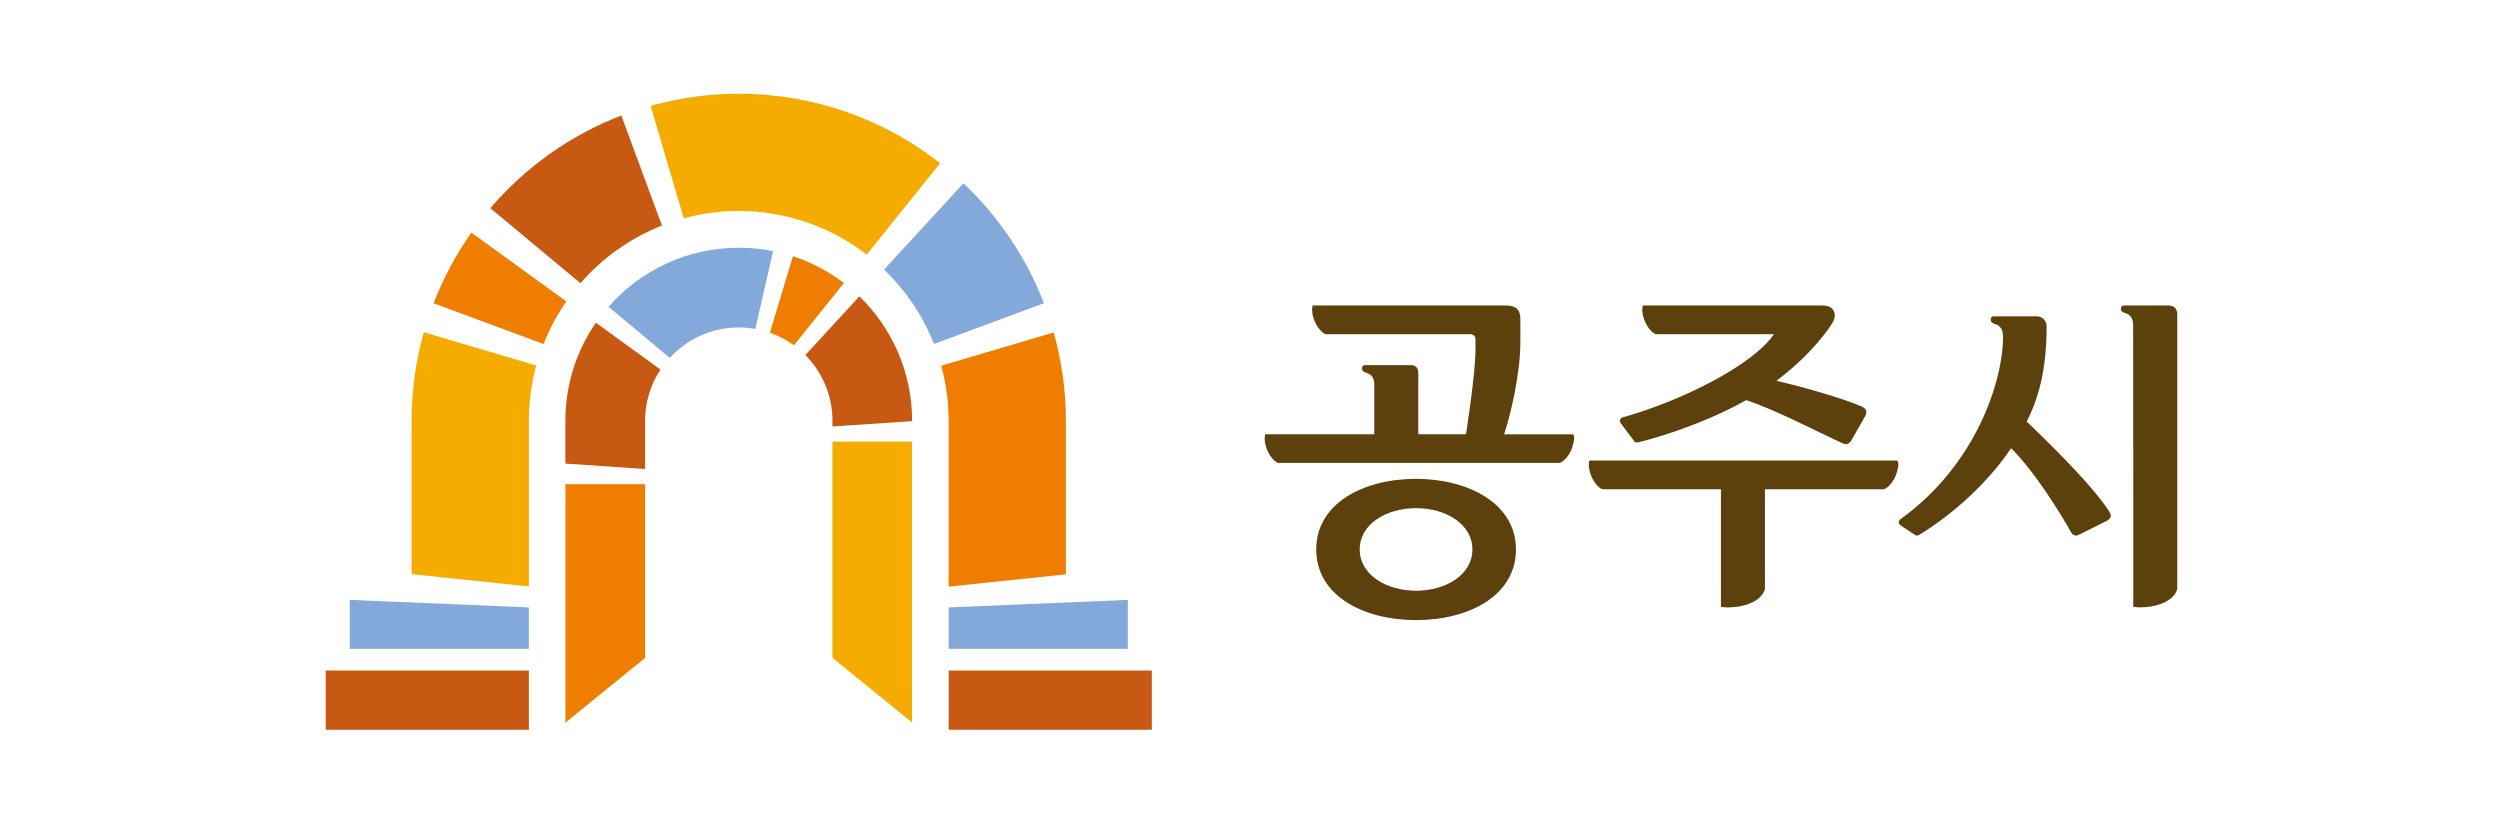 <svg width="240" height="80" viewBox="0 0 240 80" fill="none" xmlns="http://www.w3.org/2000/svg">
<path d="M79.912 63.145L87.56 69.36V42.391H79.912V63.145Z" fill="#F6AB00"/>
<path d="M39.516 40.394V55.118L50.772 56.298V40.394C50.772 38.556 51.024 36.78 51.479 35.089L40.684 31.898C39.928 34.603 39.51 37.444 39.51 40.388L39.516 40.394Z" fill="#F6AB00"/>
<path d="M70.924 20.256C75.547 20.256 79.801 21.818 83.201 24.443L90.252 15.67C84.922 11.49 78.215 9 70.924 9C67.992 9 65.152 9.412 62.459 10.162L65.637 20.957C67.322 20.502 69.092 20.25 70.924 20.25V20.256Z" fill="#F6AB00"/>
<path d="M73.912 31.936C74.742 32.231 75.517 32.643 76.218 33.147L81.013 27.172C79.549 26.059 77.902 25.18 76.119 24.596L73.912 31.936Z" fill="#EF7E00"/>
<path d="M54.281 69.374L61.929 63.159V46.48H54.281V69.374Z" fill="#EF7E00"/>
<path d="M41.625 29.115L52.18 33.025C52.752 31.574 53.49 30.203 54.369 28.936L45.258 22.334C43.783 24.418 42.559 26.693 41.625 29.115Z" fill="#EF7E00"/>
<path d="M102.327 55.129V40.406C102.327 37.461 101.909 34.615 101.153 31.916L90.357 35.107C90.819 36.797 91.07 38.574 91.07 40.412V56.316L102.327 55.135V55.129Z" fill="#EF7E00"/>
<path d="M70.924 31.429C71.465 31.429 71.994 31.484 72.51 31.576L74.219 24.107C73.156 23.892 72.055 23.781 70.924 23.781C65.939 23.781 61.463 25.976 58.414 29.456L64.303 34.361C65.945 32.566 68.299 31.435 70.924 31.435V31.429Z" fill="#82A9DA"/>
<path d="M92.49 17.6L84.867 25.881C86.945 27.872 88.587 30.301 89.662 33.018L100.218 29.108C98.521 24.706 95.859 20.784 92.49 17.594V17.6Z" fill="#82A9DA"/>
<path d="M33.576 62.285H50.771V58.313L33.576 57.588V62.285Z" fill="#82A9DA"/>
<path d="M91.068 62.285H108.269V57.588L91.068 58.313V62.285Z" fill="#82A9DA"/>
<path d="M79.911 40.402V40.943L87.564 40.427V40.402C87.564 35.712 85.622 31.476 82.499 28.451L77.316 34.082C78.921 35.705 79.917 37.937 79.917 40.402H79.911Z" fill="#C85912"/>
<path d="M61.929 40.399C61.929 38.579 62.476 36.888 63.404 35.474L57.202 30.98C55.357 33.661 54.275 36.907 54.275 40.399V44.505L61.929 45.022V40.399Z" fill="#C85912"/>
<path d="M63.546 21.649L59.648 11.088C54.742 12.975 50.433 16.061 47.07 19.983L55.72 27.188C57.829 24.766 60.509 22.848 63.546 21.649Z" fill="#C85912"/>
<path d="M50.772 64.371H31.266V70.058H50.772V64.371Z" fill="#C85912"/>
<path d="M110.575 64.371H91.068V70.058H110.575V64.371Z" fill="#C85912"/>
<path d="M208.231 29.338V29.326H203.872C203.725 29.326 203.602 29.474 203.602 29.652C203.602 29.849 203.731 29.935 203.872 30.002C203.897 30.015 203.921 30.027 203.977 30.039C204.235 30.125 204.782 30.297 204.782 31.189C204.794 31.324 204.794 58.251 204.794 58.251C204.794 58.251 205.163 58.306 205.403 58.306C207.37 58.3 208.741 57.562 209.018 56.541V30.174C209.018 29.658 208.735 29.363 208.237 29.326L208.231 29.338Z" fill="#5C410C"/>
<path d="M194.564 40.472C195.744 38.136 196.476 35.437 196.476 31.287C196.476 31.097 196.384 30.826 196.212 30.648C196.027 30.47 195.775 30.365 195.499 30.365H191.367C191.22 30.365 191.103 30.507 191.103 30.691C191.103 30.888 191.226 30.98 191.367 31.048C191.386 31.06 191.423 31.072 191.478 31.091C191.742 31.177 192.283 31.355 192.283 32.246H192.296C192.296 36.703 189.609 44.664 182.509 49.792C182.367 49.896 182.287 50.001 182.281 50.124C182.281 50.234 182.33 50.333 182.447 50.431L183.812 51.335C183.88 51.384 183.96 51.415 184.039 51.415C184.119 51.415 184.193 51.384 184.261 51.341C187.894 49.097 191.035 46.048 193.064 43.029C195.394 45.316 198.038 49.675 198.744 50.972C198.867 51.199 198.984 51.341 199.144 51.39C199.169 51.402 199.193 51.408 199.218 51.408C199.347 51.427 199.488 51.384 199.648 51.298L202.267 49.995C202.482 49.865 202.593 49.742 202.63 49.607C202.673 49.441 202.587 49.275 202.482 49.109C201.259 47.154 198.179 43.927 194.576 40.484L194.564 40.472Z" fill="#5C410C"/>
<path d="M156.855 42.328C156.898 42.427 156.984 42.476 157.119 42.476C157.175 42.476 157.236 42.47 157.304 42.451C158.146 42.267 163.101 40.951 167.644 38.412C170.232 39.279 173.57 40.988 175.814 42.052C176.177 42.23 176.527 42.396 176.859 42.55C176.995 42.611 177.117 42.642 177.228 42.636C177.443 42.623 177.628 42.482 177.763 42.224L179.048 39.968C179.165 39.74 179.202 39.562 179.134 39.396C179.079 39.236 178.937 39.113 178.716 39.021C177.087 38.314 173.484 37.238 170.533 36.556C174.031 33.949 175.857 31.183 176.011 30.82C176.189 30.396 176.165 30.052 176.011 29.793C175.808 29.461 175.482 29.326 174.806 29.326H157.716C157.593 29.726 157.685 30.248 157.845 30.685C158.06 31.287 158.527 31.939 158.958 32.08L170.294 32.086C168.326 34.988 161.601 38.431 155.81 40.06C155.527 40.14 155.398 40.38 155.607 40.656C155.816 40.933 156.861 42.322 156.861 42.322L156.855 42.328Z" fill="#5C410C"/>
<path d="M182.14 44.211H152.582C152.459 44.611 152.551 45.133 152.711 45.576C152.933 46.172 153.4 46.83 153.83 46.971H165.209V58.258C165.209 58.258 165.578 58.313 165.818 58.313C167.785 58.301 169.15 57.576 169.433 56.549V46.971H180.855C181.298 46.824 181.839 46.135 182.041 45.52C182.25 44.887 182.312 44.488 182.146 44.211H182.14Z" fill="#5C410C"/>
<path d="M135.942 45.969C130.882 45.969 126.357 48.323 126.357 52.749C126.357 57.176 130.876 59.53 135.942 59.53C141.007 59.53 145.532 57.182 145.532 52.749C145.532 48.317 140.927 45.969 135.942 45.969ZM135.942 56.709C133.058 56.709 130.532 55.159 130.532 52.743C130.532 50.327 133.058 48.784 135.942 48.784C138.825 48.784 141.351 50.334 141.351 52.743C141.351 55.153 138.831 56.709 135.942 56.709Z" fill="#5C410C"/>
<path d="M151.014 41.695H144.394C144.953 40.029 145.955 35.972 145.955 32.88V30.642C145.955 29.72 145.537 29.326 144.541 29.326H126.018C125.895 29.726 125.988 30.248 126.147 30.685C126.369 31.287 126.836 31.939 127.266 32.08H141.086C141.459 32.08 141.646 32.259 141.646 32.615V33.507C141.646 35.837 140.871 40.742 140.736 41.689H136.156V35.781C136.156 35.314 135.898 35.05 135.43 35.05H131.01C130.863 35.05 130.752 35.191 130.752 35.382C130.752 35.572 130.875 35.664 131.01 35.732C131.035 35.738 131.072 35.757 131.121 35.769C131.385 35.855 131.932 36.027 131.932 36.925V41.689H121.463C121.34 42.089 121.432 42.611 121.592 43.054C121.807 43.65 122.275 44.308 122.711 44.443H149.736C150.172 44.295 150.719 43.613 150.922 42.992C151.125 42.359 151.193 41.959 151.021 41.683L151.014 41.695Z" fill="#5C410C"/>
</svg>
